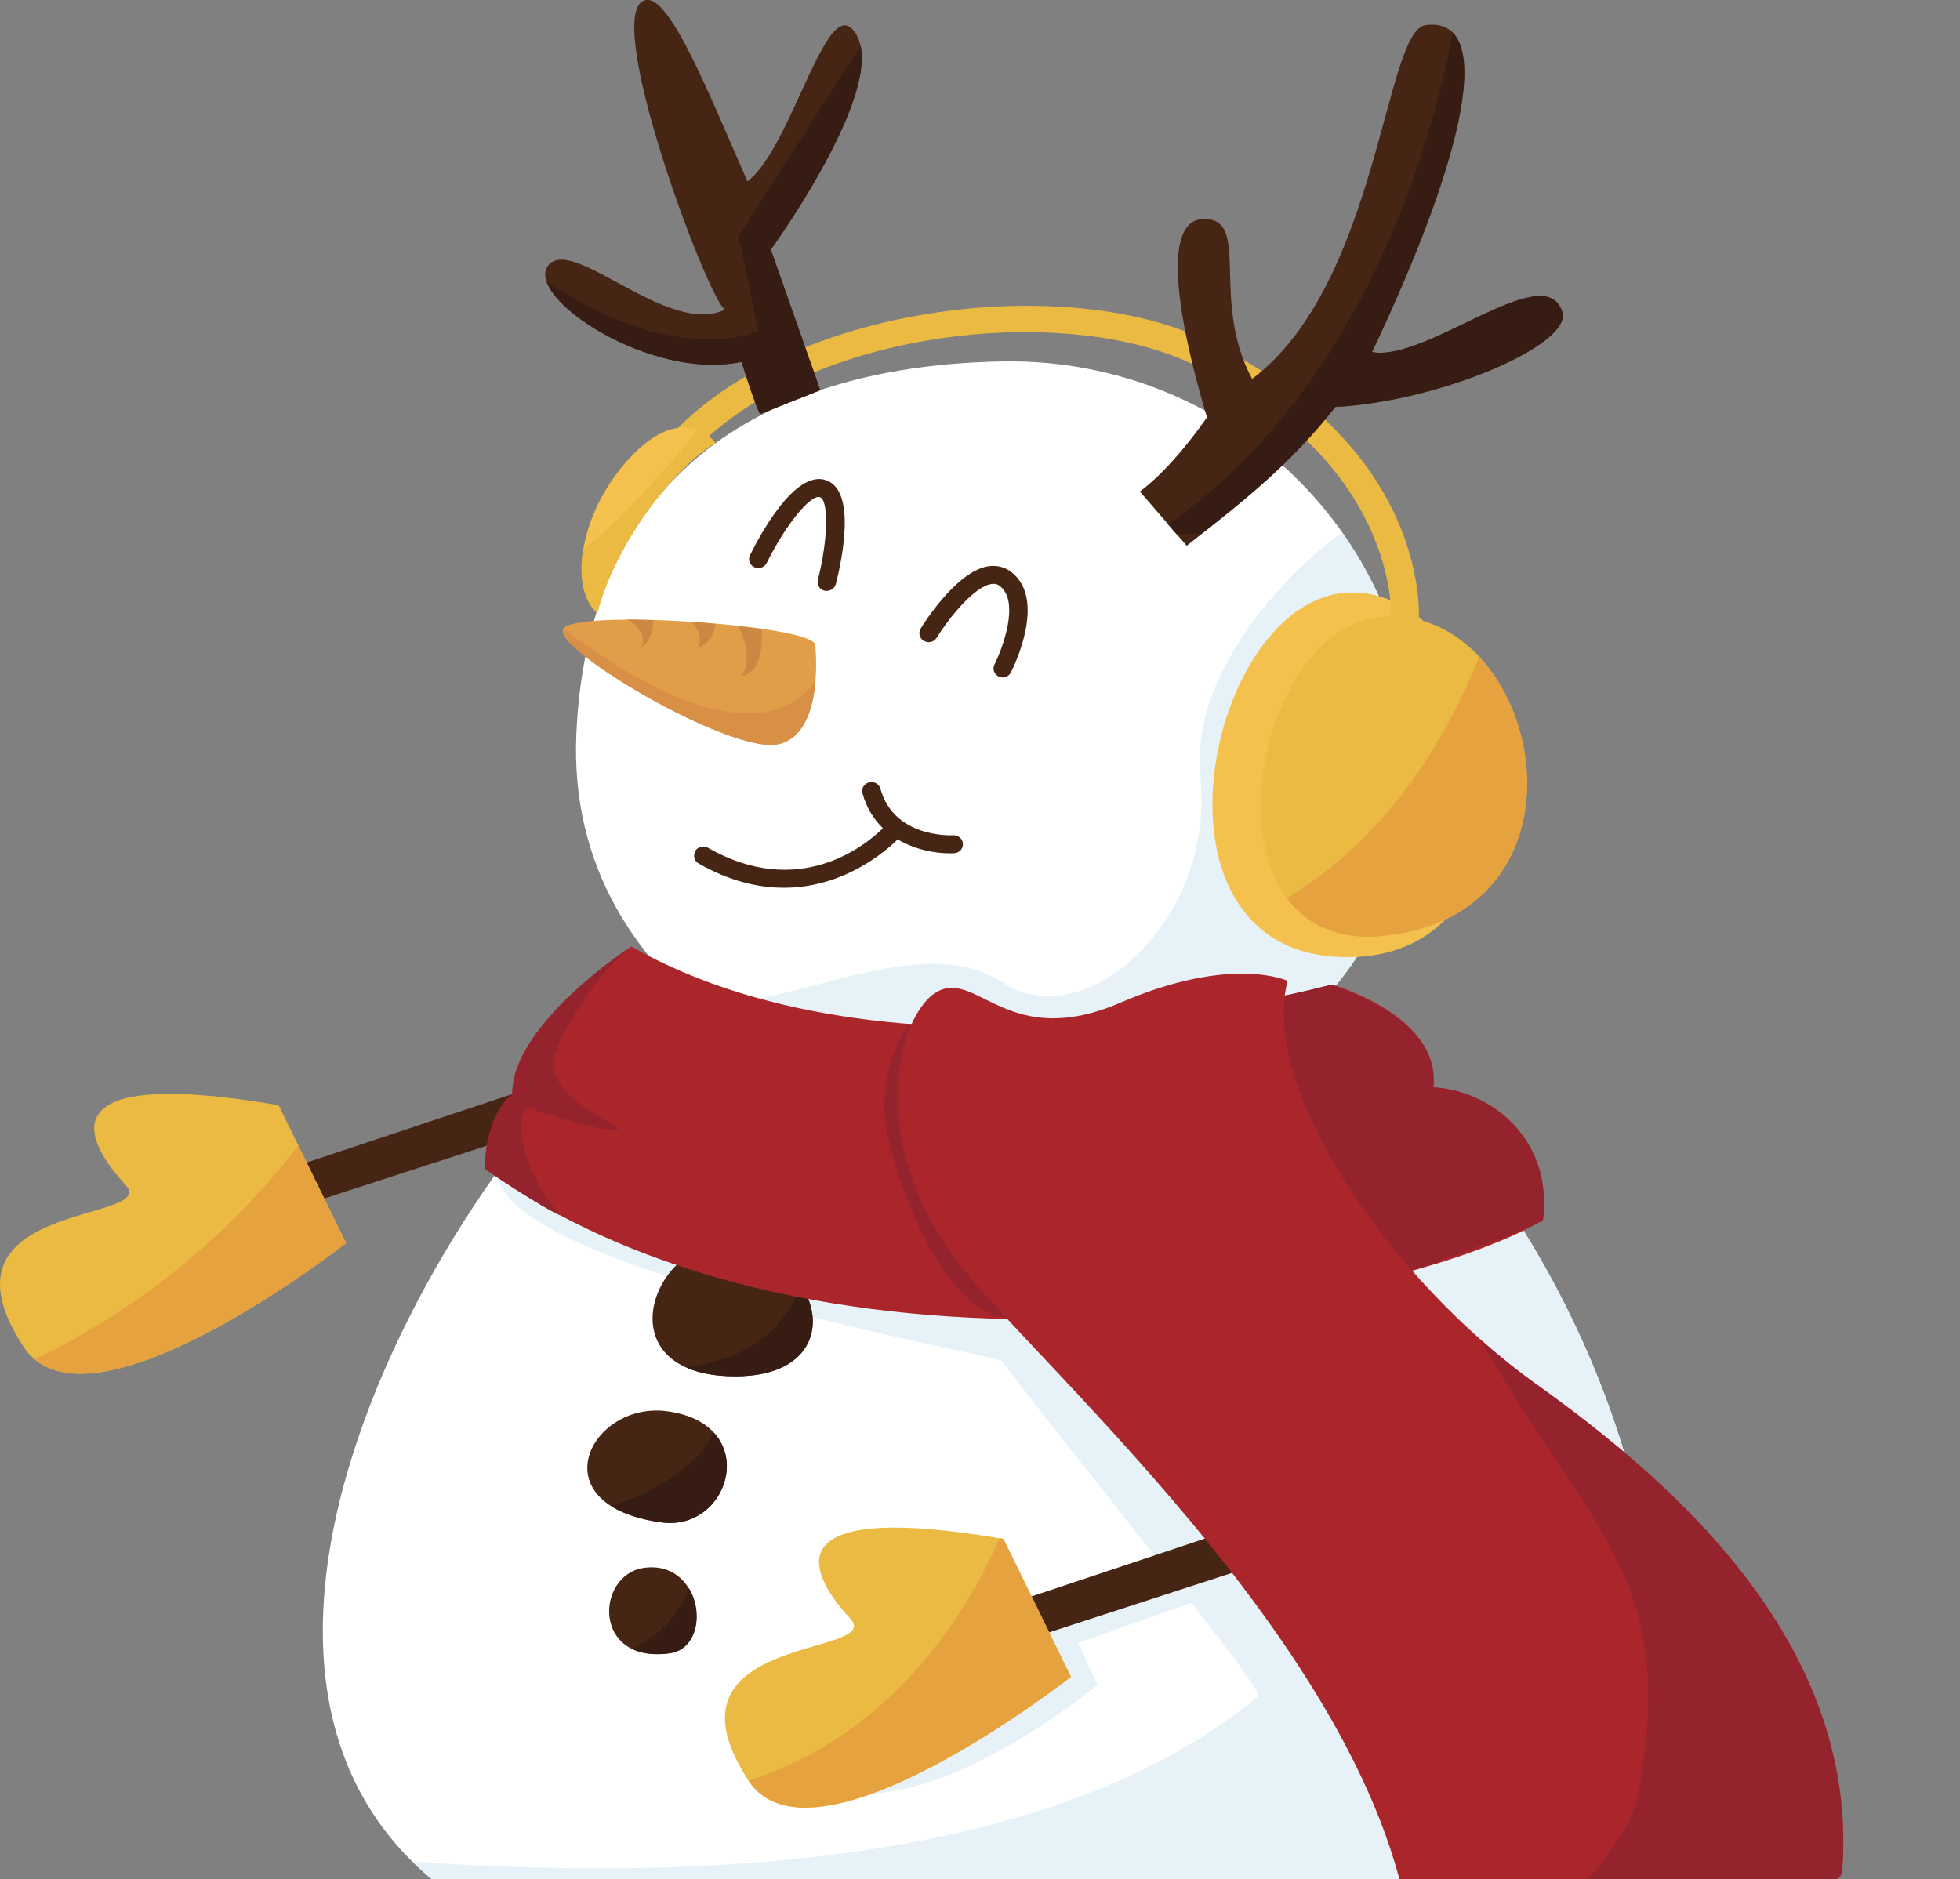 <svg width="73" height="70" viewBox="0 0 73 70" fill="none" xmlns="http://www.w3.org/2000/svg">
<rect x="0" y="0" width="73" height="70" fill="#808080" stroke="none"/>
<g clip-path="url(#clip0_12421_58040)">
<path d="M22.291 39.684L8.984 44.117L9.584 45.453L23.471 40.943L22.291 39.684Z" fill="#462515"/>
<path d="M10.377 41.168L12.891 46.306C12.891 46.306 3.275 53.845 0.873 50.161C-2.715 44.658 6.008 45.57 4.67 44.13C3.331 42.69 1.379 39.629 10.377 41.168Z" fill="#EBBA42"/>
<path d="M1.289 50.626C6.099 48.351 9.306 45.01 11.114 42.676L12.889 46.306C12.889 46.306 4.222 53.096 1.289 50.626Z" fill="#E6A23F"/>
<path d="M25.107 36.959C18.331 40.783 4.123 62.865 17.676 71.145C31.228 79.424 56.804 76.454 60.954 65.411C65.109 54.368 49.721 23.077 25.107 36.959Z" fill="white"/>
<path d="M46.855 63.181C46.948 63.104 46.223 62.088 45.103 60.635C44.889 60.355 44.661 60.061 44.419 59.754C44.405 59.736 44.392 59.718 44.378 59.7L40.153 61.199L40.883 62.757C40.883 62.757 36.291 66.612 32.396 66.824L33.014 62.508L43.499 58.572C41.412 55.917 38.847 52.721 37.332 50.721C37.118 50.436 18.992 47.362 18.518 43.754C40.632 47.628 50.522 45.402 55.244 43.628C60.63 50.919 62.875 60.319 60.96 65.411C56.805 76.454 31.234 79.425 17.682 71.145C16.794 70.603 16.027 69.998 15.367 69.344C32.219 70.504 41.687 67.493 46.864 63.181H46.855Z" fill="#E7F2F8"/>
<path d="M37.352 42.058C31.38 41.71 21.03 37.245 21.466 27.336C21.903 17.426 28.754 13.607 37.352 13.462C45.95 13.322 53.126 20.297 52.652 29.173C52.215 37.385 44.635 42.478 37.352 42.053V42.058Z" fill="white"/>
<path d="M37.352 36.603C40.433 38.621 45.257 34.269 44.709 28.959C44.263 24.634 48.715 20.693 49.993 19.84C51.82 22.436 52.837 25.655 52.652 29.172C52.215 37.384 44.634 42.476 37.352 42.052C34.015 41.858 29.316 40.377 25.891 37.384C29.362 37.7 34.219 34.549 37.352 36.603Z" fill="#E7F2F8"/>
<path d="M50.536 22.073C45.08 21.78 42.101 35.337 49.895 35.649C58.13 35.974 56.387 22.389 50.536 22.073Z" fill="#F4C04E"/>
<path d="M51.52 22.97C46.436 23.313 44.489 35.656 51.604 34.853C59.812 33.927 57.372 22.573 51.52 22.97Z" fill="#EBBA42"/>
<path d="M47.93 33.459C51.913 31.039 54.032 27.156 55.087 24.461C57.927 27.499 57.81 34.154 51.606 34.854C49.868 35.048 48.673 34.461 47.93 33.454V33.459Z" fill="#E6A23F"/>
<path d="M52.325 23.554C52.595 23.554 52.822 23.351 52.841 23.084C52.859 22.818 53.203 16.543 44.787 12.619C39.725 10.258 29.849 11.252 25.174 16.019C24.979 16.218 24.983 16.538 25.192 16.728C25.397 16.917 25.727 16.913 25.922 16.71C30.309 12.236 39.586 11.31 44.34 13.527C52.13 17.161 51.814 22.962 51.809 23.021C51.791 23.297 52.004 23.536 52.288 23.558C52.302 23.558 52.311 23.558 52.325 23.558V23.554Z" fill="#EBBA42"/>
<path d="M26.651 16.505C26.651 16.505 25.485 14.875 23.444 17.069C21.613 19.042 21.158 21.846 22.25 22.839C22.989 19.999 25.373 17.196 26.651 16.505Z" fill="#F4C04E"/>
<path d="M25.985 16.022C26.413 16.189 26.641 16.505 26.641 16.505C25.367 17.196 22.978 20 22.239 22.839C21.719 22.37 21.556 21.485 21.714 20.478C23.308 19.25 25.079 17.151 25.981 16.018L25.985 16.022Z" fill="#EBBA42"/>
<path d="M30.549 14.535L28.708 9.298C28.708 9.298 32.989 3.407 31.929 1.357C30.869 -0.693 29.54 5.483 27.839 6.756C26.431 3.574 24.939 -0.268 24.014 0.012C22.383 0.508 26.333 11.082 26.998 11.533C24.888 12.562 21.314 8.738 20.417 9.89C19.52 11.041 24.186 14.21 27.616 13.483C28.234 15.429 28.313 15.425 28.313 15.425L30.544 14.54L30.549 14.535Z" fill="#462515"/>
<path d="M20.367 10.504C25.335 13.768 28.245 12.328 28.245 12.328L27.515 8.789L32.051 1.705C32.553 3.999 28.71 9.294 28.71 9.294L30.55 14.531L28.319 15.416C28.319 15.416 28.236 15.425 27.622 13.475C24.689 14.098 20.864 11.877 20.367 10.5V10.504Z" fill="#361C12"/>
<path d="M49.298 55.838L35.992 60.276L36.592 61.612L50.479 57.097L49.298 55.838Z" fill="#462515"/>
<path d="M37.377 57.328L39.892 62.465C39.892 62.465 30.276 70.009 27.873 66.321C24.285 60.818 33.004 61.73 31.665 60.289C30.327 58.849 28.375 55.788 37.373 57.323L37.377 57.328Z" fill="#EBBA42"/>
<path d="M27.875 66.328C33.578 64.527 36.301 59.452 37.226 57.299C37.277 57.308 37.319 57.312 37.37 57.321L39.884 62.459C39.884 62.459 30.287 69.99 27.875 66.324V66.328Z" fill="#E6A23F"/>
<path d="M27.3 46.375C24.423 45.986 22.42 51.047 27.082 51.26C31.743 51.472 30.837 46.853 27.3 46.375Z" fill="#462515"/>
<path d="M24.855 52.569C21.978 52.181 20.012 56.077 24.636 56.709C27.225 57.061 28.392 53.048 24.855 52.569Z" fill="#462515"/>
<path d="M23.977 58.404C22.179 58.662 22.053 61.989 24.939 61.583C26.557 61.357 26.185 58.088 23.977 58.404Z" fill="#462515"/>
<path d="M29.806 47.833C30.842 49.332 30.243 51.404 27.087 51.26C26.464 51.233 25.962 51.115 25.562 50.939C28.388 50.524 29.434 49.061 29.806 47.833Z" fill="#361C12"/>
<path d="M24.635 56.709C23.808 56.596 23.195 56.375 22.758 56.099C25.193 55.309 26.183 54.176 26.583 53.363C27.777 54.663 26.629 56.984 24.635 56.709Z" fill="#361C12"/>
<path d="M23.531 61.412C24.805 60.834 25.39 59.877 25.66 59.159C26.208 60.058 25.985 61.439 24.953 61.584C24.354 61.669 23.884 61.588 23.531 61.412Z" fill="#361C12"/>
<path d="M23.508 35.262C23.508 35.262 18.99 38.233 19.083 40.757C18.335 41.312 18.028 42.73 18.066 43.542C30.744 52.603 51.928 48.707 57.468 45.452C57.761 43.33 56.45 40.779 53.387 40.499C53.68 37.809 49.599 36.675 49.599 36.675C49.599 36.675 33.714 41.064 23.512 35.258L23.508 35.262Z" fill="#AA262B"/>
<path d="M23.505 35.262C23.505 35.262 19.123 38.075 19.081 40.757C18.007 41.678 18.063 43.542 18.063 43.542C18.063 43.542 20.122 44.96 20.87 45.276C18.992 43.046 19.285 41.028 19.834 41.294C20.382 41.56 22.831 42.242 23.013 42.08C23.194 41.922 20.271 40.883 20.638 39.362C20.856 38.459 22.26 36.228 23.515 35.258L23.505 35.262Z" fill="#95232D"/>
<path d="M33.831 38.139C34.185 38.167 34.533 38.189 34.882 38.207C37.145 38.596 42.945 39.286 47.663 37.227C47.644 37.164 47.63 37.133 47.63 37.133C47.63 37.133 48.42 36.975 49.596 36.677C52.31 37.666 53.533 38.925 53.384 40.501C55.424 40.609 57.864 42.343 57.465 45.453C56.739 45.882 54.695 46.587 53.575 46.961C53.598 46.979 53.616 46.997 53.64 47.011C49.327 48.275 44.549 49.051 37.736 49.097C35.165 49.115 33.385 44.049 33.037 42.162C32.693 40.311 33.399 38.781 33.831 38.139Z" fill="#95232D"/>
<path d="M47.952 36.536C47.952 36.536 45.883 35.556 41.733 37.348C37.583 39.141 36.421 36.166 34.938 36.924C33.456 37.682 31.996 42.698 36.151 47.606C40.306 52.513 54.621 65.204 52.437 76.242C53.505 78.834 68.531 70.725 68.61 69.741C69.266 61.376 62.559 55.371 57.214 51.556C51.87 47.741 46.897 40.64 47.956 36.531L47.952 36.536Z" fill="#AA262B"/>
<path d="M52.434 76.244C52.522 75.792 60.405 70.262 61.032 66.758C62.459 58.777 59.429 57.345 55.102 49.869C55.79 50.479 56.496 51.052 57.207 51.558C62.552 55.373 69.263 61.377 68.603 69.743C68.594 69.856 68.389 70.059 68.041 70.33C68.134 71.138 68.296 72.208 68.534 72.704C68.612 72.871 68.543 73.07 68.366 73.151C68.32 73.174 68.269 73.183 68.217 73.183C68.087 73.183 67.966 73.111 67.906 72.989C67.655 72.474 67.492 71.544 67.395 70.781C67.023 71.029 66.582 71.305 66.084 71.603C66.177 72.393 66.335 73.377 66.563 73.847C66.642 74.014 66.572 74.212 66.396 74.293C66.349 74.316 66.298 74.325 66.247 74.325C66.117 74.325 65.996 74.253 65.935 74.131C65.694 73.63 65.531 72.731 65.433 71.982C64.922 72.275 64.365 72.582 63.784 72.889C63.881 73.639 64.03 74.506 64.239 74.935C64.318 75.102 64.248 75.3 64.072 75.382C64.025 75.404 63.974 75.413 63.923 75.413C63.793 75.413 63.672 75.341 63.612 75.219C63.384 74.749 63.23 73.941 63.128 73.228C62.575 73.513 61.999 73.801 61.418 74.077C61.511 74.88 61.674 75.932 61.911 76.42C61.99 76.587 61.92 76.786 61.743 76.867C61.697 76.889 61.646 76.898 61.595 76.898C61.464 76.898 61.344 76.826 61.283 76.704C61.023 76.163 60.856 75.165 60.758 74.388C60.135 74.677 59.508 74.957 58.894 75.215C58.983 76.032 59.15 77.138 59.396 77.639C59.475 77.806 59.406 78.005 59.229 78.086C59.182 78.108 59.131 78.117 59.08 78.117C58.95 78.117 58.829 78.045 58.769 77.923C58.495 77.355 58.323 76.275 58.23 75.485C57.537 75.761 56.863 76.009 56.24 76.208C56.329 77.025 56.496 78.14 56.742 78.65C56.822 78.817 56.752 79.016 56.575 79.097C56.529 79.12 56.478 79.129 56.426 79.129C56.296 79.129 56.175 79.056 56.115 78.935C55.831 78.343 55.655 77.206 55.567 76.406C55 76.564 54.488 76.673 54.042 76.722C54.117 77.531 54.298 78.935 54.581 79.526C54.66 79.693 54.591 79.892 54.414 79.973C54.367 79.996 54.316 80.005 54.265 80.005C54.135 80.005 54.014 79.932 53.954 79.81C53.591 79.066 53.415 77.454 53.35 76.745C52.866 76.713 52.536 76.555 52.406 76.244H52.434Z" fill="#95232D"/>
<path d="M44.201 20.327C46.459 18.557 48.063 17.284 49.736 15.162C53.593 14.959 58.566 12.855 58.19 11.623C57.562 9.578 53.124 13.51 51.102 13.117C54.751 5.424 55.634 0.589 53.092 0.937C51.562 1.144 51.344 10.562 46.636 14.115C45.06 11.194 46.603 8.155 44.851 8.155C43.099 8.155 44.038 12.494 44.953 15.546C43.545 17.569 42.453 18.309 42.453 18.309L44.201 20.332V20.327Z" fill="#462515"/>
<path d="M43.505 19.527C50.769 14.435 53.302 5.428 54.115 1.229C55.221 2.399 54.092 6.787 51.094 13.112C53.116 13.505 57.559 9.577 58.182 11.618C58.558 12.85 53.585 14.954 49.728 15.157C48.199 17.094 46.725 18.327 44.764 19.875C44.453 19.884 44.137 19.889 43.816 19.893L43.5 19.532L43.505 19.527Z" fill="#361C12"/>
<path d="M37.34 25.236C37.466 25.236 37.591 25.168 37.652 25.046C37.791 24.771 38.962 22.342 37.684 21.322C37.429 21.119 37.122 21.042 36.792 21.096C35.625 21.295 34.422 23.195 34.291 23.412C34.194 23.57 34.245 23.778 34.412 23.872C34.575 23.967 34.789 23.918 34.886 23.755C35.328 23.042 36.267 21.863 36.917 21.755C37.052 21.733 37.154 21.755 37.252 21.841C37.982 22.423 37.345 24.143 37.038 24.753C36.955 24.92 37.024 25.119 37.196 25.2C37.243 25.222 37.298 25.236 37.35 25.236H37.34Z" fill="#462515"/>
<path d="M30.796 22.009C30.949 22.009 31.089 21.905 31.13 21.756C31.34 20.944 31.925 18.262 30.754 17.883C29.597 17.508 28.305 19.933 27.933 20.682C27.849 20.849 27.924 21.048 28.096 21.129C28.267 21.21 28.472 21.138 28.556 20.971C29.244 19.571 30.192 18.407 30.535 18.519C30.875 18.628 30.838 20.127 30.461 21.598C30.415 21.779 30.526 21.96 30.712 22.005C30.74 22.009 30.768 22.014 30.796 22.014V22.009Z" fill="#462515"/>
<path d="M25.895 31.697C25.993 31.539 26.202 31.485 26.364 31.579C29.757 33.512 32.216 31.507 32.885 30.852C32.55 30.527 32.276 30.103 32.123 29.552C32.072 29.372 32.183 29.191 32.369 29.141C32.555 29.096 32.741 29.2 32.792 29.381C33.294 31.209 35.409 31.119 35.502 31.114C35.692 31.105 35.855 31.245 35.864 31.43C35.873 31.615 35.73 31.773 35.539 31.782C35.483 31.782 35.427 31.787 35.367 31.787C34.837 31.787 34.089 31.656 33.434 31.268C32.95 31.742 31.402 33.069 29.195 33.069C28.247 33.069 27.178 32.825 26.021 32.166C25.858 32.071 25.802 31.868 25.9 31.71L25.895 31.697Z" fill="#462515"/>
<path d="M30.36 24C30.36 24 30.75 27.35 28.975 27.724C27.2 28.099 20.549 24.153 20.981 23.422C21.413 22.691 30.086 23.259 30.36 24Z" fill="#E29D49"/>
<path d="M28.364 23.432L27.477 23.323C27.477 23.323 28.146 24.375 27.607 25.188C28.546 25.021 28.364 23.432 28.364 23.432Z" fill="#CC8843"/>
<path d="M26.652 23.243L25.75 23.152C25.75 23.152 26.28 23.663 25.968 24.132C26.591 23.956 26.652 23.243 26.652 23.243Z" fill="#CC8843"/>
<path d="M24.334 23.1L23.344 23.073C23.344 23.073 24.162 23.453 23.887 24.094C24.306 23.931 24.334 23.1 24.334 23.1Z" fill="#CC8843"/>
<path d="M30.374 25.348C30.295 26.323 29.988 27.506 28.975 27.722C27.46 28.043 22.38 25.208 21.204 23.921C21.13 23.754 21.056 23.596 20.977 23.42C27.474 28.278 29.723 26.336 30.369 25.348H30.374Z" fill="#D89047"/>
</g>
<defs>
<clipPath id="clip0_12421_58040">
<rect width="73" height="80" fill="white"/>
</clipPath>
</defs>
</svg>
